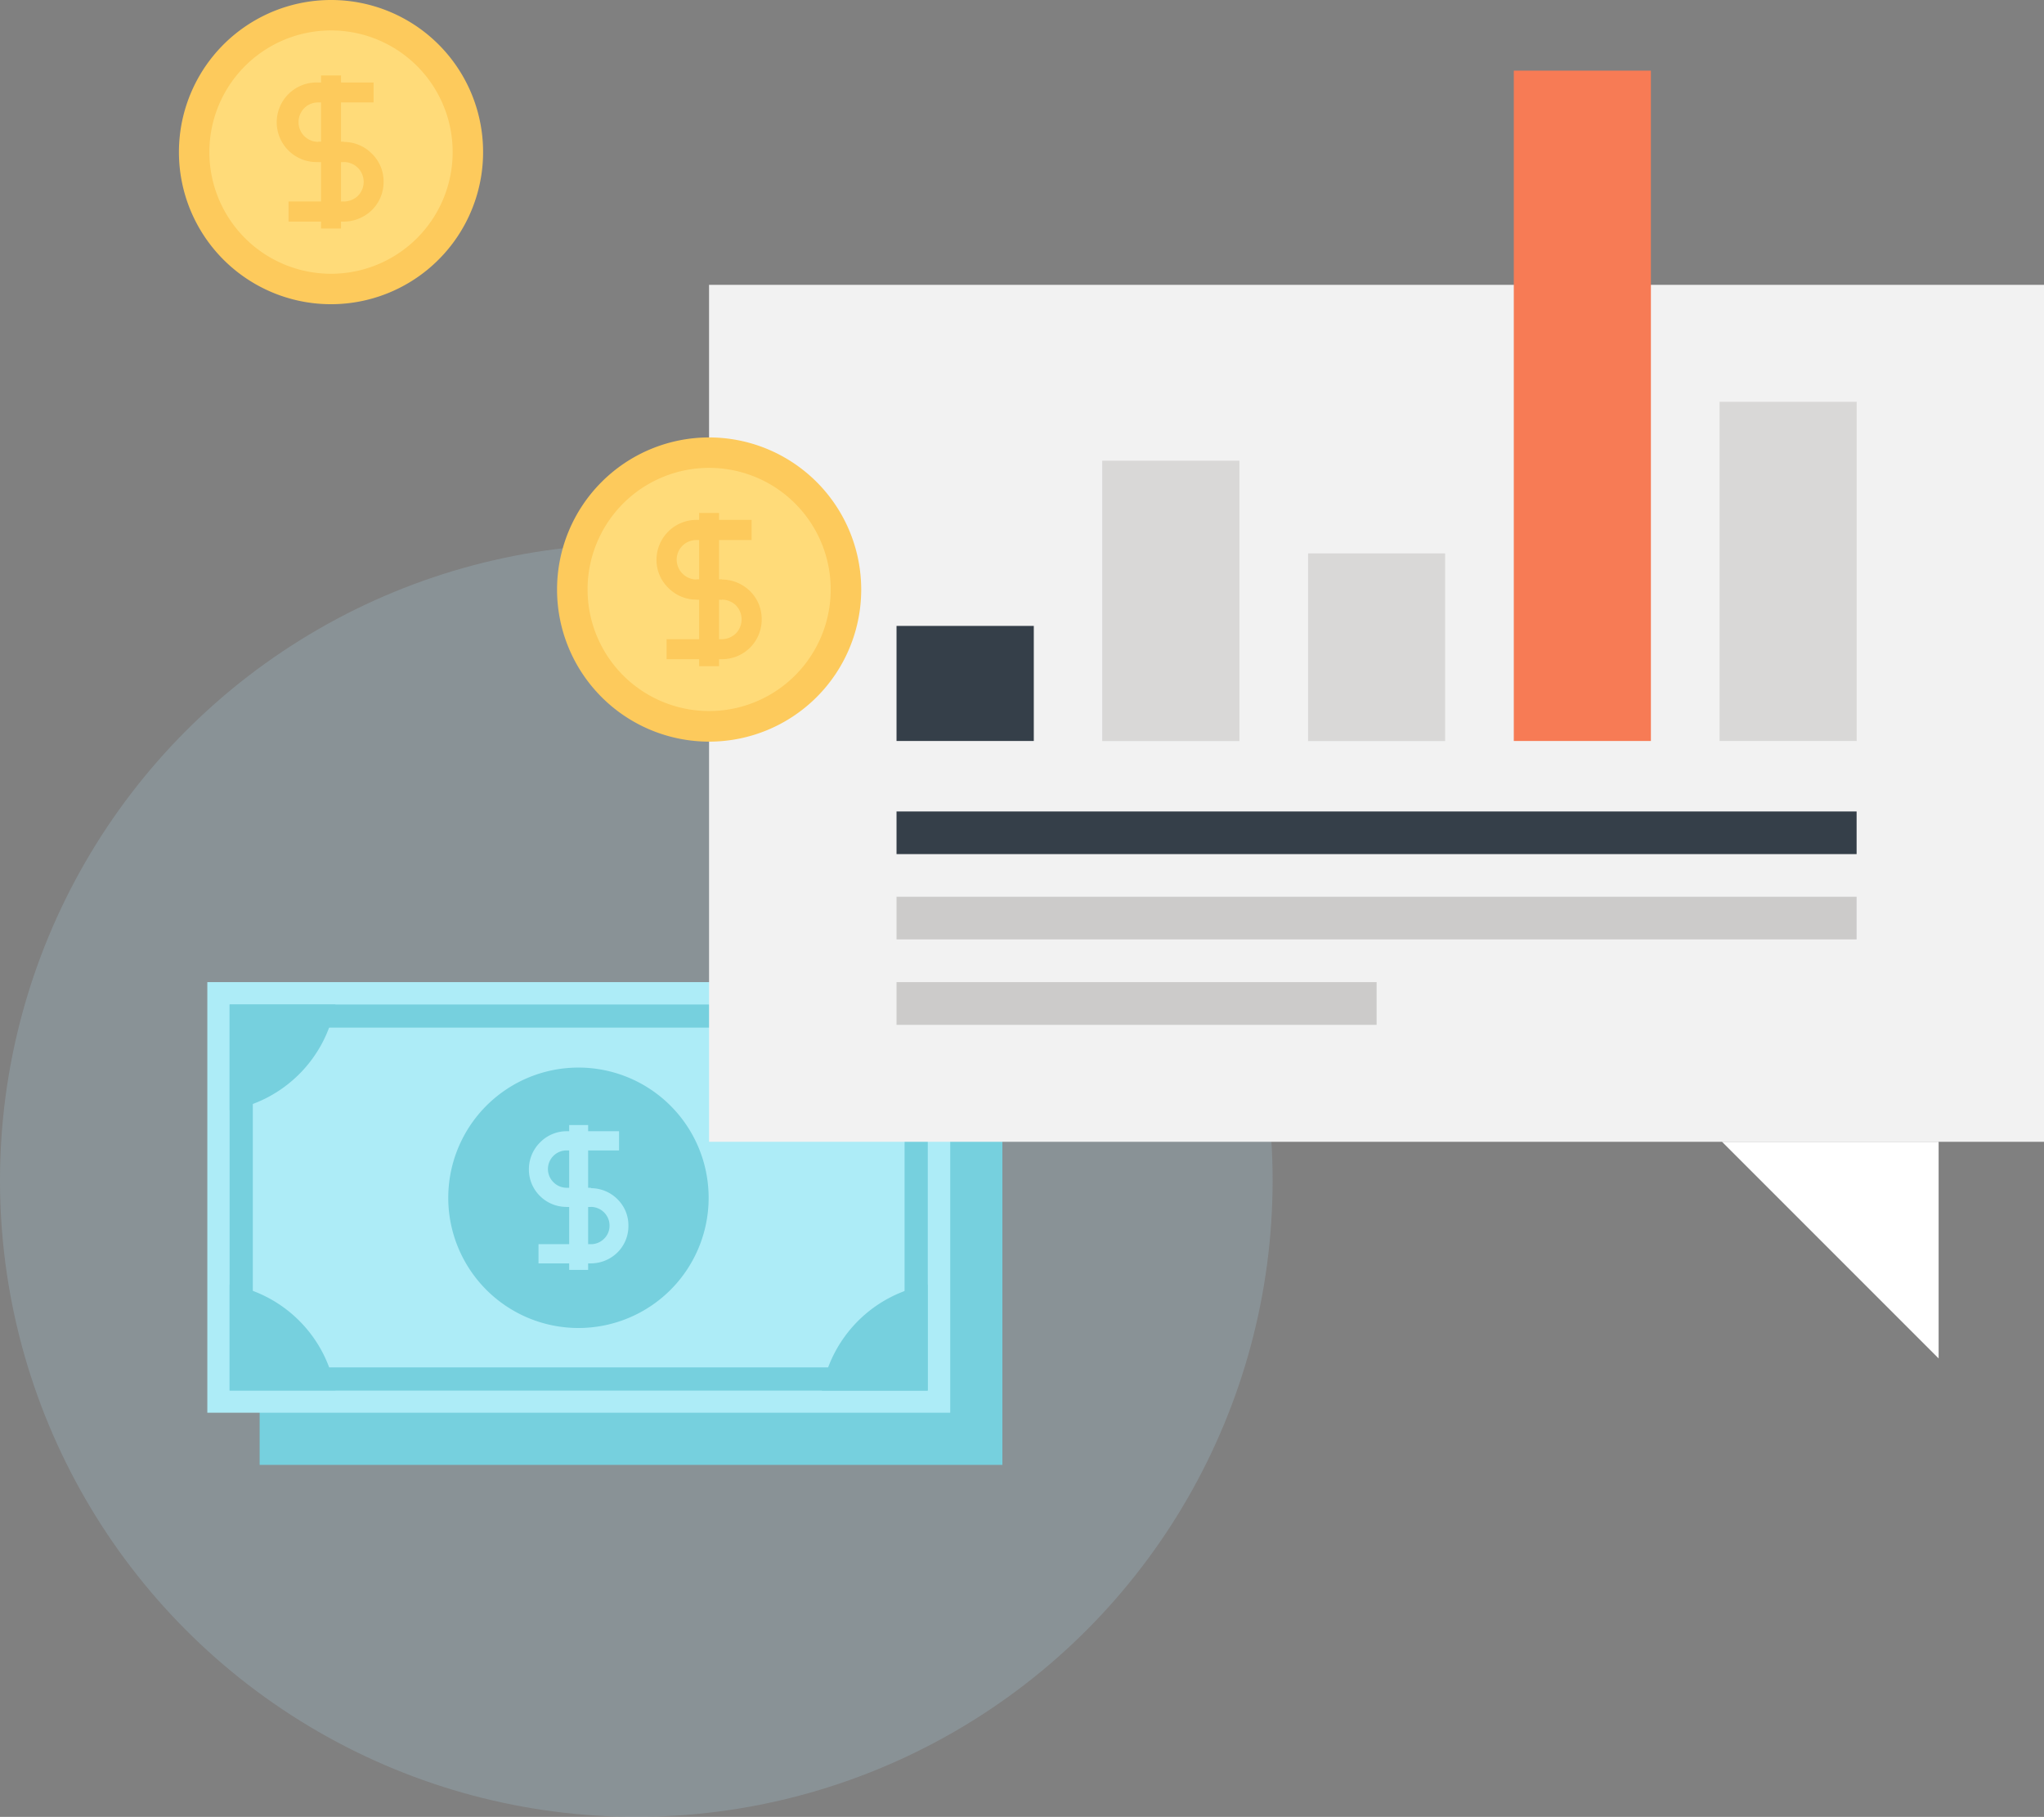 <svg xmlns="http://www.w3.org/2000/svg" viewBox="0 0 251.2 223.25"><rect x="0" y="0" width="251.2" height="223.25" fill="#808080" stroke="none"/><defs><style>.cls-1{fill:#b1ddf1;opacity:0.2;}.cls-2{fill:#76d0de;}.cls-3{fill:#adecf7;}.cls-4{fill:#f2f2f2;}.cls-5{fill:#fff;}.cls-6{fill:#353f49;}.cls-7{fill:#d9d8d7;}.cls-8{fill:#f77b55;}.cls-9{fill:#cccbca;}.cls-10{fill:#fdca5c;}.cls-11{fill:#ffdb79;}</style></defs><g id="Layer_2" data-name="Layer 2"><g id="Layer_3" data-name="Layer 3"><circle class="cls-1" cx="78.2" cy="145.05" r="78.2"/><rect class="cls-2" x="31.91" y="127.1" width="91.28" height="52.9"/><rect class="cls-3" x="25.48" y="120.68" width="91.3" height="52.91"/><rect class="cls-2" x="28.22" y="123.43" width="85.8" height="47.44"/><rect class="cls-3" x="31.07" y="126.27" width="80.1" height="41.75"/><path class="cls-2" d="M55.09,147.13a16,16,0,1,1,16,16.05A16,16,0,0,1,55.09,147.13Z"/><path class="cls-3" d="M72.6,148.3h-3a4.6,4.6,0,0,1-3.27-1.37A4.55,4.55,0,0,1,65,143.66a4.63,4.63,0,0,1,1.37-3.28A4.57,4.57,0,0,1,69.63,139h6.45v2.36H69.63a2.29,2.29,0,0,0-2.29,2.27,2.27,2.27,0,0,0,.67,1.63,2.3,2.3,0,0,0,1.62.69h3Z"/><path class="cls-3" d="M72.6,155.24H66.18v-2.36H72.6a2.27,2.27,0,0,0,1.64-.67,2.22,2.22,0,0,0,.67-1.6,2.27,2.27,0,0,0-.66-1.62,2.29,2.29,0,0,0-1.65-.69h-3V146h3a4.62,4.62,0,0,1,3.29,1.36,4.5,4.5,0,0,1,1.34,3.27,4.55,4.55,0,0,1-1.35,3.27A4.66,4.66,0,0,1,72.6,155.24Z"/><rect class="cls-3" x="69.95" y="138.24" width="2.33" height="17.8"/><path class="cls-2" d="M114,136.43v-13H101A16,16,0,0,0,114,136.43Z"/><path class="cls-2" d="M28.22,157.84v13h13A16,16,0,0,0,28.22,157.84Z"/><path class="cls-2" d="M28.22,136.43a16,16,0,0,0,13-13h-13Z"/><path class="cls-2" d="M101,170.87h13v-13A16,16,0,0,0,101,170.87Z"/><rect class="cls-4" x="87.14" y="35" width="164.06" height="105.3"/><polygon class="cls-5" points="238.25 166.92 211.63 140.3 238.25 140.3 238.25 166.92"/><rect class="cls-6" x="110.18" y="76.91" width="16.87" height="14.14"/><rect class="cls-7" x="135.46" y="56.61" width="16.86" height="34.45"/><rect class="cls-7" x="160.76" y="68" width="16.84" height="23.06"/><rect class="cls-8" x="186.04" y="8.68" width="16.85" height="82.37"/><rect class="cls-7" x="211.33" y="49.37" width="16.85" height="41.68"/><rect class="cls-6" x="110.18" y="99.71" width="117.99" height="5.24"/><rect class="cls-9" x="110.18" y="110.19" width="117.99" height="5.24"/><rect class="cls-9" x="110.18" y="120.68" width="59" height="5.25"/><path class="cls-10" d="M59.37,18.69A18.69,18.69,0,1,1,40.69,0,18.67,18.67,0,0,1,59.37,18.69Z"/><path class="cls-11" d="M55.63,18.69A14.95,14.95,0,1,1,40.69,3.74,14.94,14.94,0,0,1,55.63,18.69Z"/><path class="cls-10" d="M42.25,19.91H39.12a4.89,4.89,0,1,1,0-9.77h6.79v2.45H39.12a2.38,2.38,0,0,0-1.72.69A2.44,2.44,0,0,0,36.69,15a2.41,2.41,0,0,0,2.43,2.43h3.13Z"/><path class="cls-10" d="M42.25,27.23H35.46V24.76h6.79A2.51,2.51,0,0,0,44,24.05a2.44,2.44,0,0,0,0-3.41,2.45,2.45,0,0,0-1.74-.73H39.12V17.44h3.13a4.83,4.83,0,0,1,3.46,1.45,4.73,4.73,0,0,1,1.43,3.44,4.83,4.83,0,0,1-1.43,3.48A5,5,0,0,1,42.25,27.23Z"/><rect class="cls-10" x="39.46" y="9.27" width="2.45" height="18.81"/><path class="cls-10" d="M105.84,72.43a18.69,18.69,0,1,1-18.7-18.68A18.7,18.7,0,0,1,105.84,72.43Z"/><path class="cls-11" d="M102.09,72.43a14.94,14.94,0,1,1-15-14.94A14.94,14.94,0,0,1,102.09,72.43Z"/><path class="cls-10" d="M88.72,73.68H85.58a4.83,4.83,0,0,1-3.46-1.46,4.77,4.77,0,0,1-1.44-3.44,4.92,4.92,0,0,1,4.9-4.9h6.79v2.48H85.58a2.41,2.41,0,0,0-2.42,2.42,2.46,2.46,0,0,0,2.42,2.43h3.14Z"/><path class="cls-10" d="M88.72,81h-6.8V78.54h6.8a2.48,2.48,0,0,0,1.73-.72,2.48,2.48,0,0,0,0-3.43,2.51,2.51,0,0,0-1.73-.71H85.58V71.21h3.14a4.94,4.94,0,0,1,3.46,1.43,4.82,4.82,0,0,1,1.43,3.47A4.87,4.87,0,0,1,88.72,81Z"/><rect class="cls-10" x="85.92" y="63.03" width="2.45" height="18.83"/></g></g></svg>